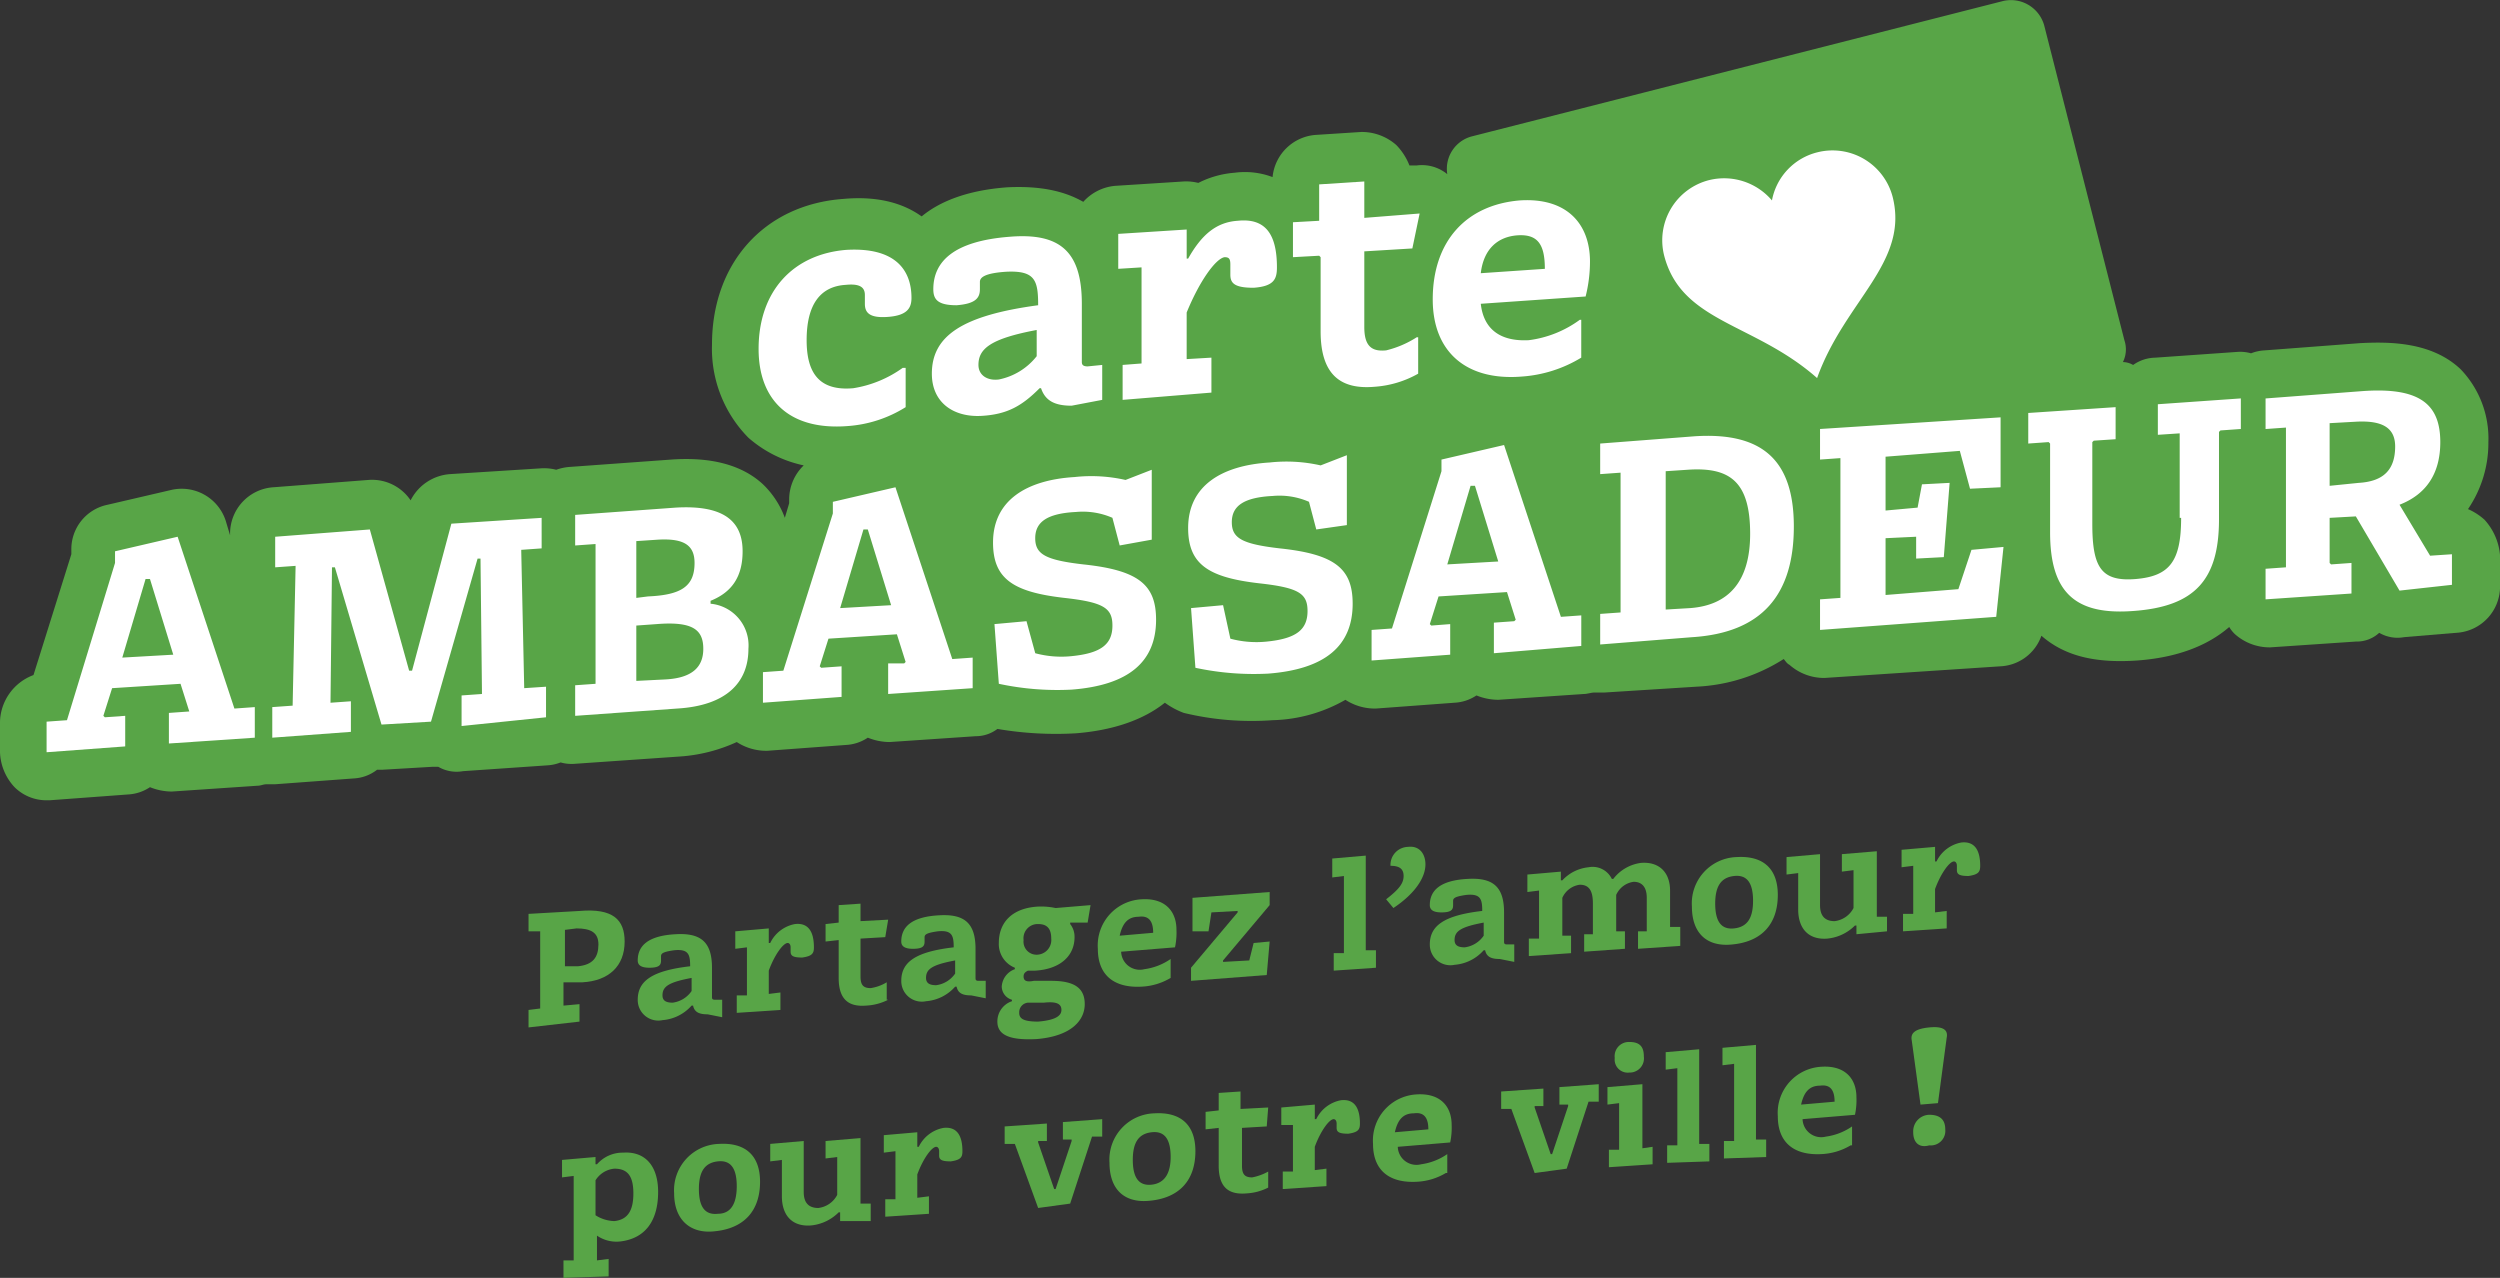 <svg xmlns="http://www.w3.org/2000/svg" width="318.857" height="162.982" viewBox="0 0 318.857 162.982">
  <rect x="0" y="0" width="318.857" height="162.982" fill="#333333" stroke="none"/>
  <g id="UADB_WEBDESIGN_19-03-2023-02" transform="translate(0)">
    <path id="Path_10075" data-name="Path 10075" d="M36.3,77.482V75.254l1.486-.186V65.226H36.3V63l6.5-.371c4.271-.371,5.757,1.114,5.757,3.9,0,3.157-2.043,5.014-5.385,5.2H40.757V74.7h0l2.043-.186V76.74ZM40.943,65.04v4.643h1.671c1.857-.186,2.6-1.114,2.6-2.786,0-1.486-.929-2.043-2.786-2.043Z" transform="translate(31.111 53.558)" fill="#58a547"/>
    <path id="Path_10076" data-name="Path 10076" d="M52.714,74.423c-.929,0-1.671-.186-1.857-1.114h-.186a5.525,5.525,0,0,1-3.714,1.857,2.62,2.62,0,0,1-3.157-2.6c0-2.414,1.857-3.714,6.685-4.271,0-1.486-.186-2.228-2.043-2.043-1.3.186-1.671.371-1.671.743v.557c0,.557-.186.929-1.486.929-1.114,0-1.486-.371-1.486-.929,0-1.857,1.3-3.157,4.828-3.343,3.157-.186,4.643.929,4.643,4.271v3.714c0,.186,0,.371.371.371h.929v2.228ZM50.671,69.78c-2.971.557-3.714,1.114-3.714,2.228,0,.743.557.929,1.3.929a3.484,3.484,0,0,0,2.414-1.486Z" transform="translate(37.539 54.946)" fill="#58a547"/>
    <path id="Path_10077" data-name="Path 10077" d="M50.686,74.837V72.609h1.3V66.481h0l-1.486.186V64.438l4.271-.371v1.857h.186a4.388,4.388,0,0,1,3.157-2.414c1.671-.186,2.414.929,2.414,2.971,0,.743-.186,1.114-1.486,1.3-1.114,0-1.486-.186-1.486-.743v-.557c0-.371-.186-.557-.371-.557-.557,0-1.671,1.486-2.414,3.528v2.971h0l1.486-.186v2.228Z" transform="translate(43.281 54.346)" fill="#58a547"/>
    <path id="Path_10078" data-name="Path 10078" d="M64.685,74.357A6.885,6.885,0,0,1,61.9,75.1c-2.228.186-3.528-.743-3.528-3.528V66.743h0l-1.671.186V64.7l1.671-.186V62.286l2.786-.186v2.228l3.528-.186-.371,2.228-3.157.186v4.828c0,1.114.371,1.486,1.3,1.486a5.509,5.509,0,0,0,2.043-.743v2.228Z" transform="translate(48.595 53.155)" fill="#58a547"/>
    <path id="Path_10079" data-name="Path 10079" d="M70.814,73.123c-.929,0-1.671-.186-1.857-1.114h-.186a5.525,5.525,0,0,1-3.714,1.857,2.62,2.62,0,0,1-3.157-2.6c0-2.414,1.857-3.714,6.685-4.271,0-1.486-.186-2.228-2.043-2.043-1.3.186-1.671.371-1.671.743v.557c0,.557-.186.929-1.486.929-1.114,0-1.486-.371-1.486-.929,0-1.857,1.3-3.157,4.828-3.343,3.157-.186,4.643.929,4.643,4.271v3.714c0,.186,0,.371.371.371h.929v2.228Zm-2.043-4.457c-2.971.557-3.714,1.114-3.714,2.228,0,.743.557.929,1.3.929a3.484,3.484,0,0,0,2.414-1.486Z" transform="translate(53.052 53.832)" fill="#58a547"/>
    <path id="Path_10080" data-name="Path 10080" d="M75.371,71.857c2.971,0,4.271.929,4.271,2.971s-1.671,4.086-6.128,4.457c-3.528.186-5.014-.557-5.014-2.228a2.712,2.712,0,0,1,1.857-2.6v-.186a1.784,1.784,0,0,1-1.3-1.671,2.511,2.511,0,0,1,1.671-2.228v-.186a3.252,3.252,0,0,1-2.043-3.157c0-2.6,1.671-4.457,5.014-4.643a9.042,9.042,0,0,1,2.228.186l4.457-.371-.371,2.228H77.785v.186a2.592,2.592,0,0,1,.557,1.671c0,2.414-1.857,4.086-5.014,4.271H72.4c-.371.186-.557.371-.557.743,0,.557.371.743,1.3.557Zm-4.086,4.086c0,.743.557,1.114,2.414,1.114,2.228-.186,2.971-.743,2.971-1.486s-.557-1.114-2.228-.929H72.4A1.228,1.228,0,0,0,71.286,75.942Zm4.086-9.471c0-1.3-.557-1.857-1.671-1.857a1.811,1.811,0,0,0-1.857,2.043A1.666,1.666,0,0,0,73.7,68.514,1.873,1.873,0,0,0,75.371,66.471Z" transform="translate(58.708 53.241)" fill="#58a547"/>
    <path id="Path_10081" data-name="Path 10081" d="M84.685,71.835a7.936,7.936,0,0,1-3.714,1.114c-3.528.186-5.571-1.486-5.571-4.828a5.892,5.892,0,0,1,5.571-6.314c2.971-.186,4.457,1.486,4.457,3.9a9.042,9.042,0,0,1-.186,2.228l-6.871.557a2.38,2.38,0,0,0,2.971,2.228,7.669,7.669,0,0,0,3.343-1.3Zm-2.228-5.757c0-1.486-.557-2.228-1.857-2.043-1.3,0-2.043.743-2.414,2.414Z" transform="translate(64.622 52.892)" fill="#58a547"/>
    <path id="Path_10082" data-name="Path 10082" d="M81.8,72.628V70.957L87.743,63.9v-.186L84.4,63.9l-.371,2.414H81.986V62.043l9.842-.743v1.671l-5.943,7.057v.186l3.343-.186.557-2.228,2.043-.186-.371,4.271Z" transform="translate(70.107 52.47)" fill="#58a547"/>
    <path id="Path_10083" data-name="Path 10083" d="M91.686,73.471V71.242h1.3V61.4h0l-1.486.186V59.171l4.271-.371V70.871h1.3V73.1Z" transform="translate(78.421 50.327)" fill="#58a547"/>
    <path id="Path_10084" data-name="Path 10084" d="M95.2,64.895c1.671-1.3,2.228-2.043,2.228-2.971s-.557-1.3-1.671-1.3a2.291,2.291,0,0,1,2.228-2.414c1.486-.186,2.228.929,2.228,2.228,0,1.671-1.3,3.714-4.086,5.571Z" transform="translate(81.592 49.803)" fill="#58a547"/>
    <path id="Path_10085" data-name="Path 10085" d="M107.114,70.623c-.929,0-1.671-.186-1.857-1.114h-.186a5.525,5.525,0,0,1-3.714,1.857,2.62,2.62,0,0,1-3.157-2.6c0-2.414,1.857-3.714,6.685-4.271,0-1.486-.186-2.228-2.043-2.043-1.3.186-1.671.371-1.671.743v.557c0,.557-.186.929-1.486.929-1.114,0-1.486-.371-1.486-.929,0-1.857,1.3-3.157,4.828-3.343,3.157-.186,4.643.929,4.643,4.271v3.714c0,.186,0,.371.371.371h.929v2.228Zm-2.043-4.643c-2.971.557-3.714,1.114-3.714,2.228,0,.743.557.929,1.3.929a3.484,3.484,0,0,0,2.414-1.486Z" transform="translate(84.163 51.689)" fill="#58a547"/>
    <path id="Path_10086" data-name="Path 10086" d="M119.014,70.264V68.035h1.114V63.764c0-1.3-.557-2.043-1.671-2.043a2.848,2.848,0,0,0-2.228,1.671v4.643h1.114v2.228l-5.2.371V68.407h1.114v-3.9c0-1.486-.371-2.414-1.671-2.414a2.848,2.848,0,0,0-2.228,1.671v4.828h1.114v2.228l-5.385.371V68.964h1.3V62.836h0l-1.486.186V60.793l4.271-.371v1.114h.186a5.262,5.262,0,0,1,3.343-1.671,2.716,2.716,0,0,1,2.971,1.486h.186a5.321,5.321,0,0,1,3.528-2.043c2.414-.186,3.714,1.3,3.714,3.528v4.643h1.3v2.414Z" transform="translate(89.905 50.748)" fill="#58a547"/>
    <path id="Path_10087" data-name="Path 10087" d="M116.2,65.22a5.908,5.908,0,0,1,5.757-6.314c3.343-.186,5.2,1.486,5.2,4.828,0,3.714-2.043,5.943-5.757,6.314C118.057,70.42,116.2,68.563,116.2,65.22Zm7.8-.743c0-2.228-.743-3.343-2.414-3.157s-2.414,1.3-2.414,3.528.743,3.343,2.414,3.157S124,66.706,124,64.478Z" transform="translate(99.59 50.406)" fill="#58a547"/>
    <path id="Path_10088" data-name="Path 10088" d="M131.614,69.085V67.971h-.186a5.749,5.749,0,0,1-3.528,1.671c-2.414.186-3.714-1.3-3.714-3.714V61.286h0l-1.486.186V59.243l4.271-.371v6.5c0,1.3.557,2.043,1.857,2.043a3.122,3.122,0,0,0,2.414-1.671V60.914h0l-1.486.186V58.871l4.457-.371v8.357h1.3v1.857Z" transform="translate(105.161 50.07)" fill="#58a547"/>
    <path id="Path_10089" data-name="Path 10089" d="M130.786,69.237V67.009h1.3V60.881h0l-1.486.186V58.838l4.271-.371v1.857h.186a4.388,4.388,0,0,1,3.157-2.414c1.671-.186,2.414.929,2.414,2.971,0,.743-.186,1.114-1.486,1.3-1.114,0-1.486-.186-1.486-.743v-.557c0-.371-.186-.557-.371-.557-.557,0-1.671,1.486-2.414,3.528v2.971h0l1.486-.186v2.228Z" transform="translate(111.932 49.546)" fill="#58a547"/>
    <path id="Path_10090" data-name="Path 10090" d="M38.786,95.177V92.948h1.3V82.177h0l-1.486.186V80.134l4.271-.371v.929h.186A4.349,4.349,0,0,1,46.4,79.206c2.786-.186,4.457,1.671,4.457,5.014,0,3.714-1.671,5.943-4.828,6.314a4.39,4.39,0,0,1-2.971-.743v3.157h0l1.486-.186v2.228Zm4.086-7.985a4.645,4.645,0,0,0,2.414.743c1.671-.186,2.414-1.3,2.414-3.528s-.743-3.157-2.414-3.157a3.162,3.162,0,0,0-2.414,1.486Z" transform="translate(33.082 67.805)" fill="#58a547"/>
    <path id="Path_10091" data-name="Path 10091" d="M46.3,84.92a5.908,5.908,0,0,1,5.757-6.314c3.343-.186,5.2,1.486,5.2,4.828,0,3.714-2.043,5.943-5.757,6.314C48.343,90.12,46.3,88.263,46.3,84.92Zm7.985-.929c0-2.228-.743-3.343-2.414-3.157s-2.414,1.3-2.414,3.528.743,3.343,2.414,3.157C53.543,87.52,54.285,86.22,54.285,83.992Z" transform="translate(39.682 67.29)" fill="#58a547"/>
    <path id="Path_10092" data-name="Path 10092" d="M61.814,88.785V87.671h-.186A5.749,5.749,0,0,1,58.1,89.342c-2.414.186-3.714-1.3-3.714-3.714V80.986h0l-1.486.186V78.943l4.271-.371v6.5c0,1.3.557,2.043,1.857,2.043a3.122,3.122,0,0,0,2.414-1.671V80.614h0l-1.486.186V78.571l4.457-.371v8.357h1.3v2.228Z" transform="translate(45.338 66.954)" fill="#58a547"/>
    <path id="Path_10093" data-name="Path 10093" d="M60.886,88.837V86.609h1.3V80.481h0l-1.486.186V78.438l4.271-.371v1.857h.186a4.388,4.388,0,0,1,3.157-2.414c1.671-.186,2.414.929,2.414,2.971,0,.743-.186,1.114-1.486,1.3-1.114,0-1.486-.186-1.486-.743v-.557c0-.371-.186-.557-.371-.557-.557,0-1.671,1.486-2.414,3.528v2.971h0l1.486-.186v2.228Z" transform="translate(52.023 66.345)" fill="#58a547"/>
    <path id="Path_10094" data-name="Path 10094" d="M73.271,88.228,70.3,80.057H69V77.829l5.385-.371v2.228H73.271v.186l2.043,5.943H75.5l2.043-6.128V79.5H76.428V77.271l5.014-.371v2.228h-1.3l-2.786,8.542Z" transform="translate(59.137 65.84)" fill="#58a547"/>
    <path id="Path_10095" data-name="Path 10095" d="M76.2,82.82a5.908,5.908,0,0,1,5.757-6.314c3.343-.186,5.2,1.486,5.2,4.828,0,3.714-2.043,5.943-5.757,6.314C78.057,88.02,76.2,86.163,76.2,82.82Zm7.8-.743c0-2.228-.743-3.343-2.414-3.157s-2.414,1.3-2.414,3.528.743,3.343,2.414,3.157S84,84.12,84,82.078Z" transform="translate(65.308 65.49)" fill="#58a547"/>
    <path id="Path_10096" data-name="Path 10096" d="M90.785,87.257A6.885,6.885,0,0,1,88,88c-2.228.186-3.528-.743-3.528-3.528V79.643h0l-1.671.186V77.6l1.671-.186V75.186L87.257,75v2.228l3.528-.186L90.6,79.457l-3.157.186v4.828c0,1.114.371,1.486,1.3,1.486a6.943,6.943,0,0,0,2.043-.743Z" transform="translate(70.964 64.211)" fill="#58a547"/>
    <path id="Path_10097" data-name="Path 10097" d="M88.186,86.937V84.709h1.3V78.766H88V76.538l4.271-.371v1.857h.186a4.388,4.388,0,0,1,3.157-2.414c1.671-.186,2.414.929,2.414,2.971,0,.743-.186,1.114-1.486,1.3-1.114,0-1.486-.186-1.486-.743v-.557c0-.371-.186-.557-.371-.557-.557,0-1.671,1.486-2.414,3.528v2.971h0l1.486-.186v2.228Z" transform="translate(75.421 64.716)" fill="#58a547"/>
    <path id="Path_10098" data-name="Path 10098" d="M103.585,85.235a7.936,7.936,0,0,1-3.714,1.114c-3.528.186-5.571-1.486-5.571-4.828a5.892,5.892,0,0,1,5.571-6.314c2.971-.186,4.457,1.486,4.457,3.9a9.042,9.042,0,0,1-.186,2.228l-6.685.557a2.38,2.38,0,0,0,2.971,2.228,7.669,7.669,0,0,0,3.343-1.3v2.414Zm-2.229-5.571c0-1.486-.557-2.228-1.857-2.043-1.3,0-2.043.743-2.414,2.414Z" transform="translate(80.82 64.376)" fill="#58a547"/>
    <path id="Path_10099" data-name="Path 10099" d="M107.371,85.828,104.4,77.657h-1.3V75.429l5.385-.371v2.228h-1.114v.186l2.043,5.943h.186l2.043-6.128V77.1h-1.114V74.871l5.014-.371v2.228h-1.3l-2.786,8.542Z" transform="translate(88.363 63.783)" fill="#58a547"/>
    <path id="Path_10100" data-name="Path 10100" d="M110.586,87.571V85.342h1.3V79.4h0l-1.486.186V77.357l4.457-.371v8.171h0l1.3-.186V87.2Zm.743-13.928a1.811,1.811,0,0,1,1.857-2.043c1.3,0,1.857.557,1.857,1.857a1.811,1.811,0,0,1-1.857,2.043A1.666,1.666,0,0,1,111.329,73.643Z" transform="translate(94.619 61.297)" fill="#58a547"/>
    <path id="Path_10101" data-name="Path 10101" d="M114.586,86.585V84.357h1.3V74.514h0L114.4,74.7V72.471l4.271-.371V84.171h1.3V86.4Z" transform="translate(98.047 61.726)" fill="#58a547"/>
    <path id="Path_10102" data-name="Path 10102" d="M118.486,86.285V84.057h1.3V74.214h0L118.3,74.4V72.171l4.271-.371V83.871h1.3V86.1Z" transform="translate(101.39 61.469)" fill="#58a547"/>
    <path id="Path_10103" data-name="Path 10103" d="M131.385,83.335a7.936,7.936,0,0,1-3.714,1.114c-3.528.186-5.571-1.486-5.571-4.828a5.892,5.892,0,0,1,5.571-6.314c2.971-.186,4.457,1.486,4.457,3.9a9.042,9.042,0,0,1-.186,2.228l-6.685.557a2.38,2.38,0,0,0,2.971,2.228,7.67,7.67,0,0,0,3.343-1.3v2.414Zm-2.043-5.571c0-1.486-.557-2.228-1.857-2.043-1.3,0-2.043.743-2.414,2.414Z" transform="translate(104.647 62.748)" fill="#58a547"/>
    <path id="Path_10104" data-name="Path 10104" d="M132.43,80.459l-1.114-8.171c-.186-.929.371-1.486,2.228-1.671s2.414.371,2.228,1.3l-1.114,8.357Zm-.928,3.528a2.1,2.1,0,0,1,2.043-2.228c1.3,0,2.043.557,2.043,1.857a1.858,1.858,0,0,1-2.043,2.043C132.244,86.03,131.5,85.287,131.5,83.987Z" transform="translate(112.516 60.424)" fill="#58a547"/>
    <path id="Path_10105" data-name="Path 10105" d="M151.884,27.442c0,10.4-9.1,18.942-20.242,18.942S111.4,37.842,111.4,27.442,120.5,8.5,131.642,8.5s20.242,8.357,20.242,18.942" transform="translate(95.476 7.217)" fill="#fff"/>
    <path id="Path_10106" data-name="Path 10106" d="M218.019,23A8.009,8.009,0,0,1,226,25.6a7.789,7.789,0,0,1,5.757-6.128,7.92,7.92,0,0,1,9.657,5.757c2.043,8.357-6.128,13.185-9.657,23.028-7.985-7.057-17.271-7.057-19.5-15.6A7.92,7.92,0,0,1,218.019,23m98.8,43.27a7.668,7.668,0,0,0-2.043-1.3,14.977,14.977,0,0,0,2.6-8.542,12.75,12.75,0,0,0-3.528-9.285c-3.714-3.528-9.1-3.528-12.814-3.343l-12.257.929a5.422,5.422,0,0,0-1.671.371,5.141,5.141,0,0,0-1.671-.186l-10.585.743a5,5,0,0,0-2.786.929,2.684,2.684,0,0,0-1.3-.371,3.644,3.644,0,0,0,.186-2.786L260.731,3.311a4.406,4.406,0,0,0-5.2-3.157L187.749,17.425a4.27,4.27,0,0,0-3.157,4.828,5.093,5.093,0,0,0-3.9-1.114h-.929a7.789,7.789,0,0,0-1.671-2.6,6.655,6.655,0,0,0-4.457-1.671l-5.757.371a5.967,5.967,0,0,0-5.571,5.385,9.922,9.922,0,0,0-4.828-.557,12.277,12.277,0,0,0-4.643,1.3,6.318,6.318,0,0,0-1.857-.186l-8.728.557a6.19,6.19,0,0,0-4.086,2.043c-2.6-1.486-5.757-2.043-9.657-1.857-5.2.371-8.728,1.857-10.957,3.714q-3.9-2.786-10.028-2.228C97.5,26.153,90.81,33.581,90.81,43.981a16.17,16.17,0,0,0,4.643,11.885,15.592,15.592,0,0,0,7.057,3.528,6.045,6.045,0,0,0-1.857,4.271v.557L100.1,66.08a11.32,11.32,0,0,0-2.786-4.271c-2.6-2.414-6.5-3.528-11.7-3.157L72.8,59.58a6.6,6.6,0,0,0-1.857.371,6.318,6.318,0,0,0-1.857-.186l-11.7.743a6.126,6.126,0,0,0-5.014,3.343,5.929,5.929,0,0,0-5.385-2.6l-12.071.929a5.915,5.915,0,0,0-5.571,5.943v.186l-.557-1.857a5.907,5.907,0,0,0-7.057-3.9l-7.985,1.857A5.78,5.78,0,0,0,9.1,70.165v.557L4.271,86.136A6.548,6.548,0,0,0,0,92.079v3.9a6.853,6.853,0,0,0,1.857,4.457,5.761,5.761,0,0,0,4.086,1.671h.371l10.028-.743a5.526,5.526,0,0,0,2.786-.929,7.451,7.451,0,0,0,2.786.557l10.957-.743c.371,0,.743-.186,1.114-.186H35.1l10.028-.743A5.264,5.264,0,0,0,48.1,98.207h.743l6.314-.371H55.9a4.628,4.628,0,0,0,3.157.557l10.771-.743a5.422,5.422,0,0,0,1.671-.371,5.142,5.142,0,0,0,1.671.186l13.371-.929a20.737,20.737,0,0,0,7.428-1.857,6.865,6.865,0,0,0,3.9,1.114L107.9,95.05a5.526,5.526,0,0,0,2.786-.929,7.452,7.452,0,0,0,2.786.557l10.957-.743a4.561,4.561,0,0,0,2.786-.929,44.226,44.226,0,0,0,10.028.557c4.643-.371,8.542-1.671,11.328-3.9a10.006,10.006,0,0,0,2.414,1.3,36.921,36.921,0,0,0,11.328.929,19.55,19.55,0,0,0,9.285-2.6,6.865,6.865,0,0,0,3.9,1.114l10.028-.743a5.526,5.526,0,0,0,2.786-.929,7.452,7.452,0,0,0,2.786.557l10.957-.743c.371,0,.929-.186,1.3-.186h1.3l11.7-.743a22.609,22.609,0,0,0,11.142-3.528c.186.186.371.557.743.743a6.655,6.655,0,0,0,4.457,1.671l22.47-1.486a5.834,5.834,0,0,0,5.2-3.9c2.971,2.6,6.871,3.528,12.257,3.157,5.014-.371,8.914-1.857,11.7-4.271a4.052,4.052,0,0,0,.743.929,6.655,6.655,0,0,0,4.457,1.671l10.957-.743a4.218,4.218,0,0,0,2.971-1.114,4.628,4.628,0,0,0,3.157.557l6.685-.557a5.915,5.915,0,0,0,5.571-5.943v-3.9a7.664,7.664,0,0,0-2.043-4.643" transform="translate(0 -0.037)" fill="#58a547"/>
    <path id="Path_10107" data-name="Path 10107" d="M70.485,36.27a14.732,14.732,0,0,1-6.314,2.6c-4.271.371-5.943-1.857-5.943-6.128,0-4.457,1.671-6.871,5.014-7.057,1.857-.186,2.414.371,2.414,1.3V28.1c0,1.114.557,1.857,2.971,1.671S71.6,28.656,71.6,27.356c0-3.714-2.228-6.5-8.357-6.128-6.685.557-11.142,5.2-11.142,12.628,0,6.685,4.086,10.4,11.328,9.842a16,16,0,0,0,7.428-2.414V36.27Zm25.442,4.086V35.9l-1.857.186c-.557,0-.743-.186-.743-.557V28.1c0-6.685-2.786-9.1-9.285-8.542-7.057.557-9.657,3.157-9.657,6.685,0,1.3.557,2.043,2.971,2.043,2.414-.186,2.971-.929,2.971-2.043v-.929c0-.557.557-1.114,3.343-1.3,3.714-.186,4.086,1.114,4.086,4.271-9.657,1.3-13.557,3.9-13.557,8.728,0,3.714,2.786,5.571,6.314,5.385,3.343-.186,5.2-1.3,7.428-3.528h.186c.557,1.671,1.857,2.228,3.9,2.228ZM87.57,34.785a8.186,8.186,0,0,1-4.828,2.971c-1.486.186-2.6-.557-2.6-1.857,0-2.043,1.486-3.343,7.428-4.457Zm22.285,4.643V34.97l-3.157.186V29.214c1.671-4.086,3.714-6.871,4.828-7.057.557,0,.743.186.743.929v1.3c0,1.114.557,1.671,2.971,1.671,2.6-.186,2.971-1.114,2.971-2.6,0-4.271-1.486-6.314-5.014-5.943-2.786.186-4.643,1.857-6.314,4.828H106.7V18.628l-8.728.557v4.457l2.971-.186V35.713l-2.414.186v4.457Zm26.185-7.057a12.78,12.78,0,0,1-3.9,1.671c-1.857.186-2.786-.557-2.786-2.971V21.414l6.128-.371.929-4.457-7.057.557V12.5l-5.757.371v4.643l-3.343.186v4.457l3.343-.186.186.186v9.471c0,5.571,2.6,7.428,6.871,7.057a13.081,13.081,0,0,0,5.571-1.671V32.371ZM144.21,24.2c.371-3.157,2.228-4.643,4.643-4.828,2.6-.186,3.528,1.114,3.528,4.271Zm12.628,5.943a13.975,13.975,0,0,1-6.5,2.6c-3.528.186-5.757-1.3-6.128-4.643l13.371-.929a18.315,18.315,0,0,0,.557-4.457c0-4.828-2.971-8.171-8.914-7.8-6.871.557-11.142,5.2-11.142,12.628,0,6.685,4.271,10.4,11.328,9.842a16.751,16.751,0,0,0,7.614-2.414V30.142Z" transform="translate(44.653 10.645)" fill="#fff"/>
    <path id="Path_10108" data-name="Path 10108" d="M29.756,71.137v-3.9l-2.6.186L19.914,45.509l-7.985,1.857v1.486L5.8,68.908l-2.6.186v3.9l10.028-.743v-3.9l-2.6.186-.186-.186,1.114-3.528,8.728-.557L21.4,67.794h0l-2.6.186v3.9Zm-10.4-10.585-6.5.371,2.971-10.028h.557ZM66.9,68.537v-3.9l-2.786.186v-.186L63.74,47.366v-.186l2.6-.186V43.1l-11.514.743L49.812,62.594h-.371L44.427,44.581l-12.071.929v3.9l2.6-.186v.186l-.371,17.456v.186l-2.6.186v3.9l10.028-.743v-3.9l-2.6.186v-.186L39.6,49.409h.371l5.943,20.056,6.314-.371,5.943-20.8h.371l.186,17.085v.186l-2.6.186v3.9Zm16.714-1.114c6.314-.371,9.1-3.343,9.1-7.614a5.344,5.344,0,0,0-4.828-5.757V53.68c2.786-1.114,4.086-3.157,4.086-6.314,0-3.714-2.228-5.943-8.542-5.571l-12.814.929v3.9l2.6-.186V64.266l-2.6.186v3.9Zm-5.2-3.528V56.837l2.6-.186c4.643-.371,5.943.743,5.943,3.157,0,2.228-1.3,3.714-4.828,3.9Zm0-10.585V46.066l2.786-.186c3.343-.186,4.643.743,4.643,2.971,0,2.971-1.671,4.086-5.943,4.271Zm42.9,11.514v-3.9l-2.6.186L111.467,39.2l-7.985,1.857v1.486L97.167,62.594l-2.6.186v3.9l10.028-.743v-3.9l-2.6.186-.186-.186,1.114-3.528,8.728-.557,1.114,3.528-.186.186h-2.043v3.9Zm-10.4-10.585-6.5.371,2.971-10.028h.557Zm33.241-8.357V36.967l-3.343,1.3a19.7,19.7,0,0,0-6.5-.371c-6.128.371-10.4,2.971-10.4,8.357,0,4.643,2.6,6.314,9.1,7.057,5.014.557,6.128,1.3,6.128,3.528,0,2.414-1.486,3.528-5.2,3.9a12.783,12.783,0,0,1-4.643-.371L128.18,56.28l-4.086.371.557,7.614a35.491,35.491,0,0,0,9.285.743c7.243-.557,10.771-3.528,10.771-8.914,0-4.457-2.228-6.314-9.285-7.057-4.828-.557-6.128-1.3-6.128-3.343s1.486-3.157,5.2-3.343a9.436,9.436,0,0,1,4.643.743l.929,3.528Zm24.885-1.857V35.11l-3.343,1.3a19.7,19.7,0,0,0-6.5-.371c-6.128.371-10.4,2.971-10.4,8.357,0,4.643,2.6,6.314,9.1,7.057,5.014.557,6.128,1.3,6.128,3.528,0,2.414-1.486,3.528-5.2,3.9a12.783,12.783,0,0,1-4.643-.371l-.929-4.271-4.086.371.557,7.614a35.491,35.491,0,0,0,9.285.743c7.243-.557,10.771-3.528,10.771-8.914,0-4.457-2.228-6.314-9.285-7.057-4.828-.557-6.128-1.3-6.128-3.343s1.486-3.157,5.2-3.343a9.436,9.436,0,0,1,4.643.743l.929,3.528Zm29.9,15.414v-3.9l-2.6.186L189.092,33.81l-7.985,1.857v1.486l-6.314,20.056-2.6.186v3.9l10.028-.743v-3.9l-2.414.186-.186-.186,1.114-3.528,8.728-.557,1.114,3.528-.186.186-2.6.186v3.9ZM188.349,48.666l-6.5.371L184.82,39.01h.557Zm24.7,9.657c8.914-.557,13-5.385,13-14.114,0-8.357-3.9-12.071-12.628-11.514l-12.071.929v3.9l2.6-.186V55.166l-2.6.186v3.9Zm-3.343-3.528V37.152l2.786-.186c5.385-.371,7.985,1.486,7.985,8.171,0,6.128-2.786,9.1-7.614,9.471Zm42.155.929.929-8.914-4.086.371-1.671,5.014-9.285.743V45.695l3.9-.186v2.786l3.528-.186.743-9.471-3.528.186-.557,2.971-4.086.371V35.3l9.471-.743,1.3,4.828,3.9-.186V30.281L229.39,31.767v3.9l2.6-.186V53.309l-2.6.186v3.9ZM275.445,43.1c0,5.571-1.486,7.428-5.757,7.8-4.457.371-5.571-1.486-5.571-7.057v-10.4l.186-.186,2.786-.186V28.981l-11.142.743v3.9l2.6-.186.186.186V44.952c0,7.614,3.157,10.585,10.585,10.028,7.985-.557,10.957-4.086,10.957-11.7V32.138l.186-.186,2.6-.186v-3.9l-10.585.743v3.9l2.786-.186V43.1Zm34.541,8.542v-3.9l-2.786.186-3.9-6.5c3.343-1.3,5.2-3.9,5.2-7.985,0-4.828-2.6-7.057-10.028-6.5l-12.257.929v3.9l2.6-.186V49.409l-2.6.186v3.9l10.957-.743v-3.9l-2.6.186-.186-.186V43.1l3.343-.186L303.3,52.38Zm-15.6-12.628V31.024l3.343-.186c3.343-.186,5.014.743,5.014,3.157,0,2.971-1.486,4.457-4.643,4.643Z" transform="translate(2.742 22.948)" fill="#fff"/>
  </g>
</svg>
